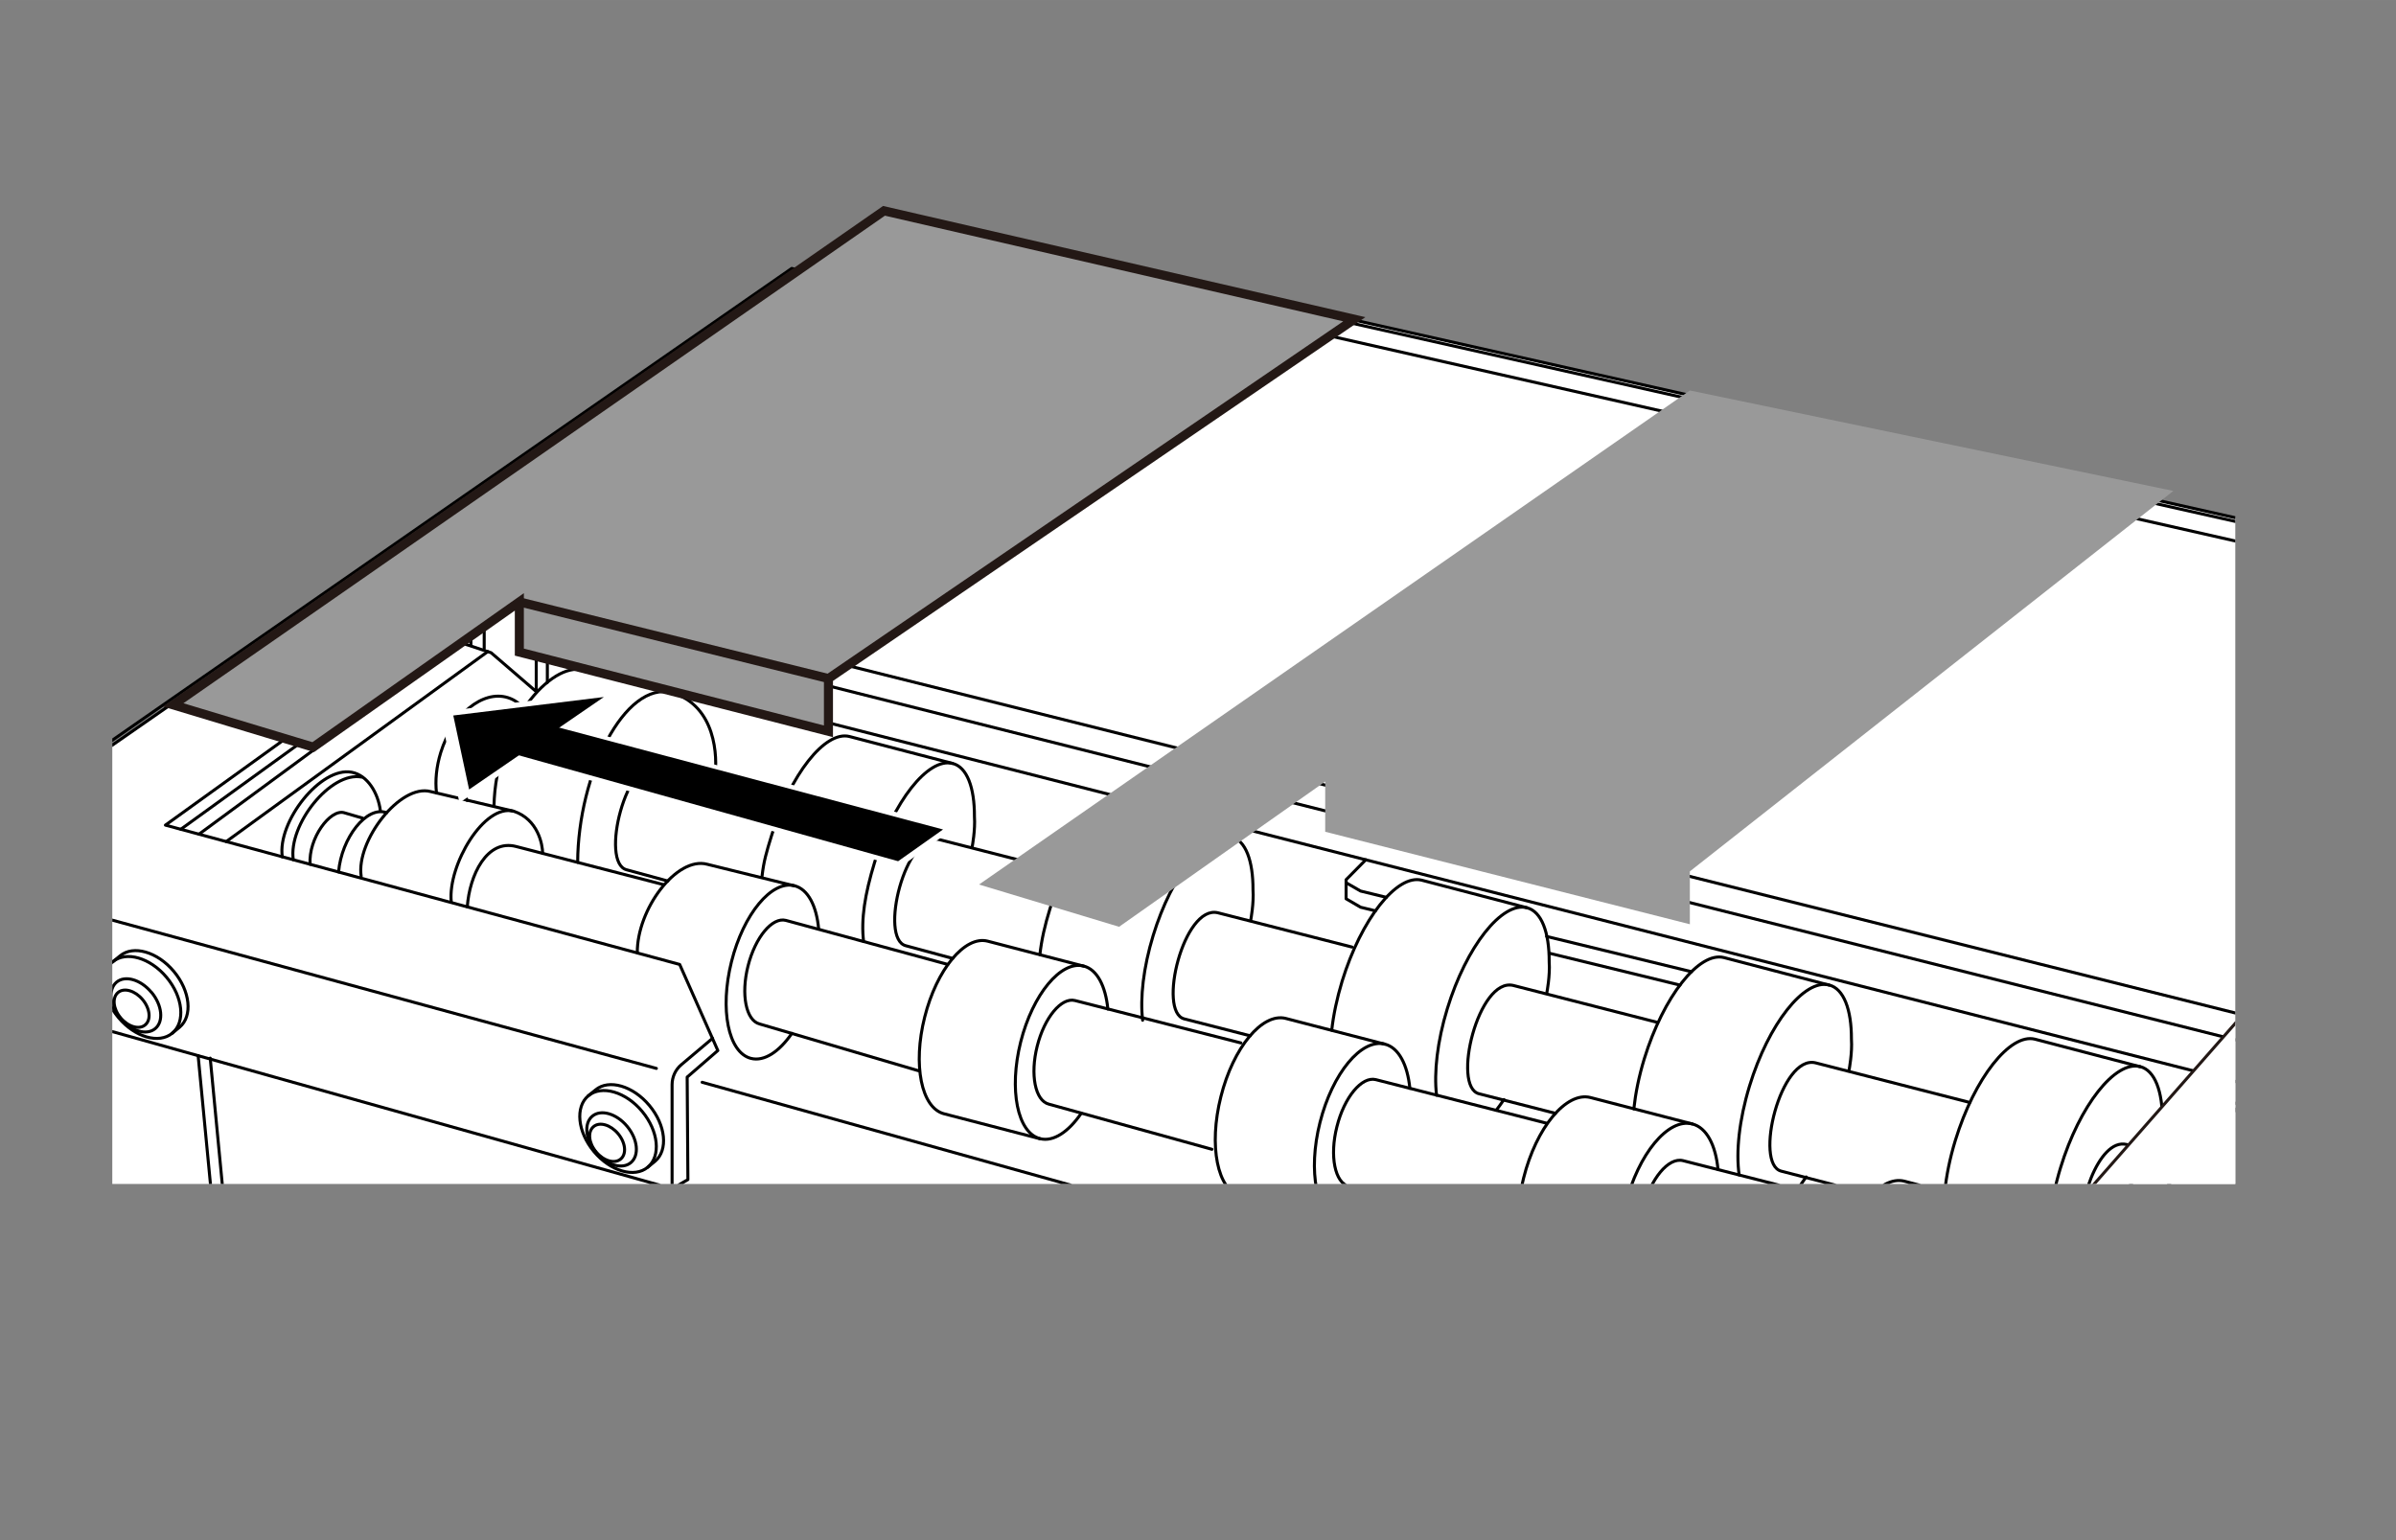 <?xml version="1.0" encoding="UTF-8"?><svg xmlns="http://www.w3.org/2000/svg" width="70mm" height="45mm" xmlns:xlink="http://www.w3.org/1999/xlink" viewBox="0 0 198.43 127.56"><rect x="0" y="0" width="198.43" height="127.56" fill="#808080" stroke="none"/><defs><style>.cls-1,.cls-2,.cls-3,.cls-4,.cls-5,.cls-6,.cls-7{stroke-width:.25px;}.cls-1,.cls-2,.cls-3,.cls-4,.cls-8,.cls-9{stroke:#231815;}.cls-1,.cls-2,.cls-5,.cls-7{stroke-linecap:round;stroke-linejoin:round;}.cls-1,.cls-3,.cls-5,.cls-10{fill:#fff;}.cls-2,.cls-11,.cls-4,.cls-6,.cls-7{fill:none;}.cls-12,.cls-11,.cls-10{stroke-width:0px;}.cls-3,.cls-4,.cls-6,.cls-8,.cls-9{stroke-miterlimit:10;}.cls-5,.cls-6,.cls-7{stroke:#000;}.cls-8,.cls-9{fill:#999;stroke-width:.75px;}.cls-9{stroke-dasharray:0 2;}.cls-13{clip-path:url(#clippath);}</style><clipPath id="clippath"><rect class="cls-11" x="9.3" y="15.2" width="175.82" height="82.86"/></clipPath></defs><g id="_レイヤー_4"><g class="cls-13"><path class="cls-5" d="M193.95,175.74l51.45-67.13,4.84-42.74c.02-.18.02-.36-.02-.53-.12-.77-.7-1.42-1.49-1.6l-26.81-5.92v-4.58c0-.49-.28-.92-.71-1.11-.08-.05-.17-.08-.26-.1l-1.02-.23-.73-1.27L84.36,20.27l-1.15,1.15-.84-.48-.51-.3-.95-.27-5.54,3.98-9.03-2.24L-3.45,70.57l-1.01.7v1.25l-.88.48L-.25,116.03h.96c0,1.2.77,1.97,1.87,2.28l17.37,5.38.68-.39.99.21.32.07h.01l.54.11.86-.49,1.39.49v1.73l8.33,2.63-9.34,7.73-.19.15.34,2.51,15.6,5.21,2.83-.43,11.49-10.58v1.34l57.97,17.86,1-.57.44-.39c.41-.23,1.55.2.98.75l-9.58,10.19-.35.37.76,2.43,17.62,5.84,2.68-.43,9.05-10.48,10.34,3.05,2.68-.41h0l.8.74.39.37.72.67,15.74,5.73"/><path class="cls-7" d="M92.07,117.75c1.38,1.66,1.6,3.75.48,4.69-1.12.93-3.14.34-4.52-1.31-1.38-1.66-1.6-3.75-.48-4.69,1.12-.93,3.14-.34,4.52,1.31Z"/><path class="cls-7" d="M92.07,117.75c.97,1.16,1.12,2.63.34,3.28-.78.65-2.2.24-3.17-.92s-1.12-2.63-.34-3.28c.78-.65,2.2-.24,3.17.92Z"/><path class="cls-7" d="M118.84,124.69c1.72,2.06,1.81,4.82.2,6.17-1.61,1.34-4.31.76-6.03-1.3-1.72-2.06-1.81-4.82-.2-6.17s4.31-.76,6.03,1.3Z"/><path class="cls-7" d="M116.25,126.8c.78.93.82,2.18.09,2.79-.73.61-1.95.35-2.73-.59s-.82-2.18-.09-2.79,1.95-.35,2.73.59Z"/><polygon class="cls-6" points="115.41 129.58 116.48 128.73 116 127.03 114.45 126.18 113.38 127.03 113.86 128.73 115.41 129.58"/><line class="cls-6" x1="113.86" y1="128.73" x2="115.52" y2="127.53"/><path class="cls-7" d="M115.92,122.8l.82-.74c1.01-.85,2.71-.48,3.79.82,1.08,1.3,1.14,3.03.12,3.88l-.52.37"/><path class="cls-7" d="M43.81,102.99c1.72,2.06,1.81,4.82.2,6.17s-4.31.76-6.03-1.3-1.81-4.82-.2-6.17,4.31-.76,6.03,1.3Z"/><path class="cls-7" d="M41.39,105.37c.78.93.82,2.18.09,2.79-.73.61-1.95.35-2.73-.59-.78-.93-.82-2.18-.09-2.79.73-.61,1.95-.35,2.73.59Z"/><polygon class="cls-6" points="40.55 108.15 41.62 107.3 41.13 105.6 39.58 104.75 38.52 105.6 39 107.3 40.55 108.15"/><line class="cls-6" x1="39" y1="107.3" x2="40.65" y2="106.1"/><path class="cls-7" d="M40.9,101.1l.82-.74c1.01-.85,2.71-.48,3.79.82,1.08,1.3,1.14,3.03.12,3.88l-.52.37"/><path class="cls-7" d="M93.16,116.83c2.13,2.55,2.46,5.78.74,7.22-1.72,1.43-4.84.53-6.97-2.02-2.13-2.55-2.46-5.78-.74-7.22,1.72-1.43,4.84-.53,6.97,2.02Z"/><path class="cls-7" d="M85.82,115.2l2.48-3.79c2.01-1.68,5.66-.62,8.15,2.36,2.49,2.98,2.88,6.76.86,8.44l-3.99,2.2"/><path class="cls-7" d="M153.63,121.87c.88,1.06,1.02,2.4.31,3-.71.6-2.01.22-2.89-.84-.88-1.06-1.02-2.4-.31-3,.71-.6,2.01-.22,2.89.84Z"/><path class="cls-7" d="M152.89,122.48c.62.74.72,1.68.21,2.1-.5.42-1.41.15-2.03-.59-.62-.74-.72-1.68-.21-2.1.5-.42,1.41-.15,2.03.59Z"/><path class="cls-7" d="M150.42,119.35c1.1-.92,3.1-.34,4.46,1.29,1.36,1.63,1.57,3.7.47,4.62"/><path class="cls-7" d="M150.42,119.35c-1.1.92-.89,2.99.47,4.62,1.36,1.63,3.36,2.21,4.46,1.29l.6-.49c1.1-.92.89-2.99-.47-4.62-1.36-1.63-3.36-2.21-4.46-1.29l-.6.49Z"/><path class="cls-7" d="M66.98,110.89c1.38,1.66,1.6,3.75.48,4.69-1.12.93-3.14.34-4.52-1.31-1.38-1.66-1.6-3.75-.48-4.69,1.12-.93,3.14-.34,4.52,1.31Z"/><path class="cls-7" d="M66.98,110.89c.97,1.16,1.12,2.63.34,3.28-.78.65-2.2.24-3.17-.92-.97-1.16-1.12-2.63-.34-3.28.78-.65,2.2-.24,3.17.92Z"/><path class="cls-7" d="M68.07,109.98c2.13,2.55,2.46,5.78.74,7.22-1.72,1.43-4.84.53-6.97-2.02-2.13-2.55-2.46-5.78-.74-7.22,1.72-1.43,4.84-.53,6.97,2.02Z"/><path class="cls-7" d="M60.74,108.35l2.48-3.79c2.01-1.68,5.66-.62,8.15,2.36,2.49,2.98,2.88,6.76.86,8.44l-3.99,2.2"/><path class="cls-7" d="M51.94,93.29c.88,1.06,1.02,2.4.31,3-.71.6-2.01.22-2.89-.84-.88-1.06-1.02-2.4-.31-3,.71-.6,2.01-.22,2.89.84Z"/><path class="cls-7" d="M51.19,93.9c.62.74.72,1.68.21,2.1s-1.41.15-2.03-.59c-.62-.74-.72-1.68-.21-2.1.5-.42,1.41-.15,2.03.59Z"/><path class="cls-7" d="M48.72,90.76c1.1-.92,3.1-.34,4.46,1.29s1.57,3.7.47,4.62"/><path class="cls-7" d="M48.72,90.76c-1.1.92-.89,2.99.47,4.62,1.36,1.63,3.36,2.21,4.46,1.29l.6-.49c1.1-.92.89-2.99-.47-4.62-1.36-1.63-3.36-2.21-4.46-1.29l-.6.49Z"/><path class="cls-7" d="M12.55,82.19c.88,1.06,1.02,2.4.31,3-.71.6-2.01.22-2.9-.84-.88-1.06-1.02-2.4-.31-3,.71-.6,2.01-.22,2.89.84Z"/><path class="cls-7" d="M11.81,82.79c.62.74.72,1.68.21,2.1-.5.42-1.41.15-2.03-.59-.62-.74-.72-1.68-.21-2.1.5-.42,1.41-.15,2.03.59Z"/><path class="cls-7" d="M9.34,79.66c1.1-.92,3.1-.34,4.46,1.29,1.36,1.63,1.57,3.7.47,4.62"/><path class="cls-7" d="M9.34,79.66c-1.1.92-.89,2.99.47,4.62,1.36,1.63,3.36,2.21,4.46,1.29l.6-.49c1.1-.92.89-2.99-.47-4.62s-3.36-2.21-4.46-1.29l-.6.49Z"/><path class="cls-7" d="M15.87,117.48c.88,1.06,1.02,2.4.31,3-.71.6-2.01.22-2.89-.84-.88-1.06-1.02-2.4-.31-3,.71-.6,2.01-.22,2.89.84Z"/><path class="cls-7" d="M15.13,118.09c.62.74.72,1.68.21,2.1-.5.42-1.41.15-2.03-.59-.62-.74-.72-1.68-.21-2.1.5-.42,1.41-.15,2.03.59Z"/><path class="cls-7" d="M12.66,114.96c1.1-.92,3.1-.34,4.46,1.29s1.57,3.7.47,4.62"/><path class="cls-7" d="M12.66,114.96c-1.1.92-.89,2.99.47,4.62s3.36,2.21,4.46,1.29l.6-.49c1.1-.92.89-2.99-.47-4.62s-3.36-2.21-4.46-1.29l-.6.49Z"/><polyline class="cls-7" points="21.17 123.71 23.18 122.56 23.97 122.8 23.97 124.01 33.74 127.1 32.3 128.18"/><line class="cls-7" x1="-.06" y1="116.16" x2="-5.23" y2="72.64"/><path class="cls-7" d="M-4.22,70.7l-1.01,1.95,8.86,11.2,52.04,14.6,1.3-.75-.06-8.49,2.54-2.2-3.16-7.13-42.59-11.54L80.14,20.49l.95.28,1.34.78,1.15-1.15,134.84,30.26.73,1.27,1.02.23c.57.13.97.63.97,1.21v4.58"/><path class="cls-7" d="M55.66,98.45v-8.61c0-.64.28-1.26.78-1.67l2.57-2.17"/><line class="cls-7" x1="54.36" y1="88.49" x2="-3.8" y2="72.64"/><polyline class="cls-7" points="58.15 89.64 159.73 117.98 161.07 119.27"/><polyline class="cls-7" points="147.8 163.42 148.91 116.99 150.42 116.11 198.13 129.76"/><line class="cls-7" x1="197.54" y1="127.87" x2="163.5" y2="118.42"/><path class="cls-7" d="M165.03,169.7l-16.51-5.59-1.11-1.05v-1.09l-.8.35-2.68.41-10.34-3.05-9.05,10.48-2.68.43-17.62-5.84-.77-2.43,9.93-10.56c.57-.55-.57-.98-.98-.75l-.44.38-.99.57-57.97-17.86v-1.34l-11.49,10.58-2.82.43-15.61-5.22-.34-2.51,9.53-7.88-8.33-2.63v-1.72l-1.39-.5-.86.5-1.86-.39-.67.39-17.37-5.38c-1.1-.31-1.87-1.08-1.87-2.28h-.96l-5.09-43.03.88-.48v-1.24L65.57,22.23l9.03,2.25"/><path class="cls-7" d="M162.03,119.27v-1.53l54.39-60.83,31.54,6.96c.98.22,1.63,1.13,1.52,2.13l-4.84,42.74"/><polyline class="cls-7" points="219.16 51.93 188.01 86.85 188.01 88.68"/><line class="cls-7" x1="218.73" y1="52.42" x2="82.44" y2="21.55"/><polyline class="cls-7" points="81.6 21.06 41.01 49.95 40.1 52.06 40.1 53.73"/><polyline class="cls-7" points="39 53.4 39 51.58 39.93 49.45"/><polyline class="cls-7" points="44.41 57.28 40.67 54.06 38.09 53.21 16.48 69.09"/><line class="cls-7" x1="14.98" y1="68.68" x2="39" y2="51.31"/><line class="cls-7" x1="18.74" y1="69.7" x2="40.39" y2="53.97"/><polyline class="cls-7" points="49.74 43.74 51.69 44.11 44.94 48.8 44.94 50.43"/><polyline class="cls-7" points="44.41 49.45 43.26 50.43 43.26 53.4 186.82 90.01"/><line class="cls-7" x1="188.01" y1="86.85" x2="43.26" y2="50.43"/><polyline class="cls-7" points="44.94 48.8 188.36 84.71 193.05 79.63 194.26 79.84"/><path class="cls-7" d="M187.6,86.53s0-1.38.76-1.82c.54.31.83.81.83.81"/><polyline class="cls-7" points="182.84 88.99 182.84 90.79 164.86 111.32 164.86 114.76"/><line class="cls-7" x1="164.86" y1="111.32" x2="167.34" y2="111.8"/><line class="cls-7" x1="182.84" y1="90.79" x2="185.51" y2="91.48"/><line class="cls-7" x1="19.86" y1="123.43" x2="16.41" y2="87.44"/><line class="cls-7" x1="20.85" y1="123.64" x2="17.41" y2="87.64"/><polyline class="cls-7" points="19.13 104.46 51.86 114.03 53.03 131.24"/><polyline class="cls-7" points="32.3 108.31 28.88 110.66 24.86 109.89"/><path class="cls-7" d="M26.98,110.3s0-1.99-1.15-1.51c-1.15.48-1.48,1.96-1.48,3.29l-3.26,2.61"/><line class="cls-7" x1="27.49" y1="110.39" x2="30.93" y2="107.91"/><line class="cls-7" x1="20.28" y1="104.79" x2="21.8" y2="123.35"/><line class="cls-7" x1="24.04" y1="124.87" x2="32.94" y2="127.7"/><path class="cls-7" d="M59.2,64.36c.24-1.68.1-5.89-3.54-6.99l-7.35-1.87c-2.7-.72-7.25,4.49-7.4,11.25"/><path class="cls-7" d="M38.7,75.11c.18-2.63,1.63-5.63,4.04-5l12.22,3.16"/><path class="cls-7" d="M55.66,57.37c-3.92-1-7.79,6.76-7.82,14.05"/><path class="cls-7" d="M44.94,70.68c0-.72-.38-2.82-2.39-3.49l-6.89-1.63c-2.53-.67-6.18,4.1-5.75,7.01"/><path class="cls-7" d="M65.8,73.37l-7.24-1.79c-2.53-.67-5.82,3.75-5.78,7.34"/><path class="cls-7" d="M23.38,70.97c-.43-2.9,3.18-7.5,5.75-7.01,1.31.25,2.18,1.71,2.37,3.17"/><path class="cls-7" d="M24.29,71.21c-.43-2.9,3.09-7.34,5.66-6.85"/><path class="cls-7" d="M42.54,67.19c-2.44-.65-5.46,4.45-5.17,7.49"/><path class="cls-7" d="M32.02,67.31c-1.66-.6-3.74,2.09-3.98,4.91"/><path class="cls-7" d="M30.03,67.76l-1.54-.45c-1.14-.31-2.95,2.1-2.81,4.27"/><path class="cls-7" d="M76.12,88.7l-13.21-3.89c-1.13-.29-1.56-2.44-.96-4.81s2-4.06,3.13-3.77l13.42,3.65"/><path class="cls-7" d="M89.75,80.02l-7.96-2.07c-1.88-.48-4.22,2.34-5.21,6.29-1,3.95-.28,7.53,1.61,8.01l7.96,2.07"/><path class="cls-7" d="M102.77,86.38l-13.74-3.51c-1.13-.29-2.53,1.4-3.13,3.77-.6,2.37-.17,4.52.96,4.81l13.51,3.74"/><path class="cls-7" d="M65.58,85.59c-1.05,1.52-2.29,2.35-3.39,2.07-1.88-.48-2.6-4.06-1.61-8.01s3.33-6.76,5.21-6.29c1.13.28,1.84,1.68,2.01,3.6"/><path class="cls-7" d="M89.55,92.2c-1.05,1.54-2.31,2.39-3.41,2.11-1.88-.48-2.6-4.06-1.61-8.01,1-3.95,3.33-6.76,5.21-6.29,1.12.28,1.82,1.66,2.01,3.56"/><path class="cls-7" d="M114.68,86.48l-8.2-2.13c-1.94-.49-4.35,2.41-5.37,6.48-1.03,4.07-.29,7.76,1.65,8.25l8.2,2.13"/><path class="cls-7" d="M128.09,93.03l-14.15-3.61c-1.16-.29-2.61,1.45-3.22,3.89-.62,2.44-.17,4.66.99,4.95l13.92,3.85"/><path class="cls-7" d="M114.48,99.03c-1.08,1.59-2.38,2.47-3.51,2.18-1.94-.49-2.68-4.18-1.65-8.25,1.03-4.07,3.43-6.97,5.37-6.48,1.15.29,1.88,1.71,2.07,3.66"/><path class="cls-7" d="M140.15,93.09l-8.44-2.19c-2-.5-4.48,2.48-5.53,6.67-1.06,4.19-.29,7.99,1.7,8.5l8.44,2.19"/><path class="cls-7" d="M153.96,99.85l-14.58-3.72c-1.2-.3-2.69,1.49-3.32,4s-.18,4.8,1.02,5.1l14.34,3.97"/><path class="cls-7" d="M139.94,106.02c-1.12,1.64-2.45,2.54-3.62,2.24-2-.5-2.76-4.31-1.7-8.5,1.06-4.19,3.53-7.18,5.53-6.67,1.19.3,1.94,1.76,2.13,3.77"/><path class="cls-7" d="M126.45,75.18l-8.71-2.28c-2.06-.52-5.01,3.23-6.59,8.37-.43,1.42-.72,2.8-.86,4.06"/><path class="cls-7" d="M118.97,90.71c-.22-1.89.06-4.45.89-7.16,1.57-5.14,4.52-8.89,6.59-8.37,1.22.31,1.86,2.05,1.85,4.49.08,1.14-.19,2.52-.19,2.52"/><path class="cls-7" d="M124.55,91.07c-.22.33-.43.62-.64.89"/><path class="cls-7" d="M166.15,100.02l-8.44-2.19c-2-.5-4.48,2.48-5.53,6.67-1.06,4.19-.29,7.99,1.7,8.5l8.44,2.19"/><path class="cls-7" d="M170.87,104.46l-5.49-1.4c-1.2-.3-2.69,1.49-3.32,4-.63,2.51-.18,4.8,1.02,5.1l1.77.49"/><path class="cls-7" d="M165.94,112.94c-1.12,1.64-2.45,2.54-3.62,2.24-2-.5-2.76-4.31-1.7-8.5,1.06-4.19,3.53-7.18,5.53-6.67,1.19.3,1.94,1.76,2.13,3.77"/><path class="cls-7" d="M137.19,84.66l-11.86-3.04c-2.89-.7-5.13,8.39-2.84,8.97l6.32,1.62"/><path class="cls-7" d="M101.95,69.28l-8.54-2.23c-2.02-.51-4.91,3.16-6.45,8.2-.43,1.39-.7,2.58-.84,3.82"/><path class="cls-7" d="M94.63,84.5c-.22-1.85.06-4.36.87-7.01,1.54-5.04,4.43-8.71,6.46-8.2,1.2.3,1.82,2.01,1.81,4.4.08,1.11-.18,2.47-.18,2.47"/><path class="cls-7" d="M111.97,78.44l-11.11-2.84c-2.83-.68-5.02,8.22-2.78,8.79l5.46,1.4"/><path class="cls-7" d="M78.89,63.23l-8.54-2.23c-2.02-.51-4.91,3.16-6.45,8.2-.43,1.39-.65,2.14-.79,3.37"/><path class="cls-7" d="M71.52,77.98c-.22-1.85.1-3.9.91-6.55,1.54-5.04,4.43-8.71,6.46-8.2,1.2.3,1.82,2.01,1.81,4.4.08,1.11-.18,2.47-.18,2.47"/><path class="cls-7" d="M88.14,72.19l-10.34-2.65c-2.83-.68-5.02,8.22-2.78,8.79l3.88,1.05"/><path class="cls-7" d="M65.02,65.9l-10.34-2.65c-2.83-.68-5.02,8.22-2.78,8.79l3.41.93"/><path class="cls-7" d="M151.48,81.59l-8.71-2.28c-2.06-.52-5.01,3.23-6.59,8.37-.45,1.46-.73,2.87-.87,4.16"/><path class="cls-7" d="M144.03,97.31c-.27-1.91,0-4.55.86-7.36,1.57-5.14,4.52-8.89,6.59-8.37,1.22.31,1.86,2.05,1.85,4.49.08,1.14-.19,2.52-.19,2.52"/><path class="cls-7" d="M149.58,97.48c-.26.39-.52.74-.77,1.06"/><path class="cls-7" d="M163.13,91.31l-12.77-3.28c-2.89-.7-5.13,8.39-2.84,8.97l7.49,1.94"/><path class="cls-7" d="M177.24,88.35l-8.71-2.28c-2.06-.52-5.01,3.23-6.59,8.37-.46,1.5-.75,2.95-.88,4.26"/><path class="cls-7" d="M169.8,104.18c-.29-1.91-.03-4.6.85-7.47,1.57-5.14,4.52-8.89,6.59-8.37,1.22.31,1.86,2.05,1.85,4.49.08,1.14-.19,2.52-.19,2.52"/><path class="cls-7" d="M178.32,95.35l-2.2-.56c-2.35-.57-4.26,5.32-3.68,7.87"/><line class="cls-7" x1="128.31" y1="78.95" x2="139.13" y2="81.59"/><polyline class="cls-7" points="113.11 71.21 111.48 72.86 111.48 74.44 112.68 75.14 113.91 75.44"/><line class="cls-7" x1="128.09" y1="77.56" x2="140.08" y2="80.48"/><polyline class="cls-7" points="111.48 73.11 112.68 73.8 114.81 74.32"/><line class="cls-7" x1="44.41" y1="53.73" x2="44.41" y2="57.28"/><line class="cls-7" x1="45.33" y1="53.97" x2="45.33" y2="56.52"/><path class="cls-7" d="M36.15,65.68c-.12-1.03-.01-2.18.35-3.35.98-3.16,3.47-5.2,5.56-4.55.52.16.97.48,1.33.9"/><path class="cls-7" d="M38.68,66.29c-.43-.81-.51-1.99-.14-3.19.59-1.9,2.08-3.12,3.34-2.73.16.05.3.12.44.21"/><path class="cls-1" d="M155.87,118.06c.74-.8,36.34-41.42,36.98-42.08.64-.67,2.61-1.33,4.21-.82,1.6.51,35.07,9.68,35.74,9.88.67.2,1.34.56,1.38,1.64,0,0-3.68,42.2-3.68,43.16s-1.02,2.23-1.02,2.23c-1.61,1.94-25.97,32.99-36.1,46.18"/><path class="cls-1" d="M194.9,130.25c-.02-.61-.23-2.05-1.46-2.43-1.23-.38-17.68-5.29-17.68-5.29l-.97.76-1.98.85c-1.08-.31-14.78-4.1-15.96-4.56l-.87-1.46"/><path class="cls-2" d="M194.32,130.67c-.02-.59-.22-1.98-1.41-2.35-1.19-.37-17.08-4.92-17.08-4.92"/><path class="cls-4" d="M174.67,124.21s15.38,4.43,16.31,4.69c.93.26.93.21,1.3.63s.52,1.39,2.59,1.1"/><path class="cls-4" d="M173.59,124.54s15.6,4.54,16.55,4.81c.96.27.95.22,1.33.65s.88,1.88,3.43,1.37"/><path class="cls-4" d="M193.52,177.61c-.77,1.02-.72,1.3-2.14,1.04-1.42-.27-22.9-6.46-24.63-7.55-1.31-.82-1.71-1.64-1.73-2.56s1.48-45.47,1.48-45.47"/><line class="cls-3" x1="232.56" y1="85.44" x2="194.2" y2="128.14"/><line class="cls-3" x1="233.59" y1="86.65" x2="194.87" y2="130.63"/><polyline class="cls-2" points="175.82 123.36 174.97 124.08 172.79 124.92 156.79 120.47 155.97 119.34 155.99 118.12"/><line class="cls-1" x1="172.82" y1="124.18" x2="172.82" y2="124.87"/><line class="cls-1" x1="174.83" y1="123.29" x2="174.83" y2="123.93"/><line class="cls-1" x1="175.77" y1="122.72" x2="175.77" y2="123.36"/><line class="cls-1" x1="156.85" y1="119.64" x2="156.84" y2="120.29"/></g></g><g id="_レイヤー_6"><polygon class="cls-9" points="81.08 73.26 92.68 76.76 109.75 64.73 109.75 68.89 139.95 76.55 139.95 72.17 179.99 40.66 139.95 32.34 81.08 73.26"/><line class="cls-9" x1="109.75" y1="64.73" x2="139.95" y2="72.17"/><polygon class="cls-8" points="14.34 58.38 25.94 61.88 43.01 49.85 43.01 54.01 68.61 60.57 68.61 56.2 112.16 26.44 73.21 17.46 14.34 58.38"/><line class="cls-8" x1="43.01" y1="49.85" x2="68.61" y2="56.2"/><polygon class="cls-10" points="36.43 58.96 38.05 66.49 51.76 57.08 36.43 58.96"/><polygon class="cls-10" points="44.51 59.48 79.07 68.54 74.58 71.8 40.29 62.23 44.51 59.48"/><polygon class="cls-12" points="37.54 59.26 38.85 65.39 50.01 57.73 37.54 59.26"/><polygon class="cls-12" points="44.11 59.68 78.1 68.7 74.38 71.33 40.68 61.92 44.11 59.68"/></g></svg>